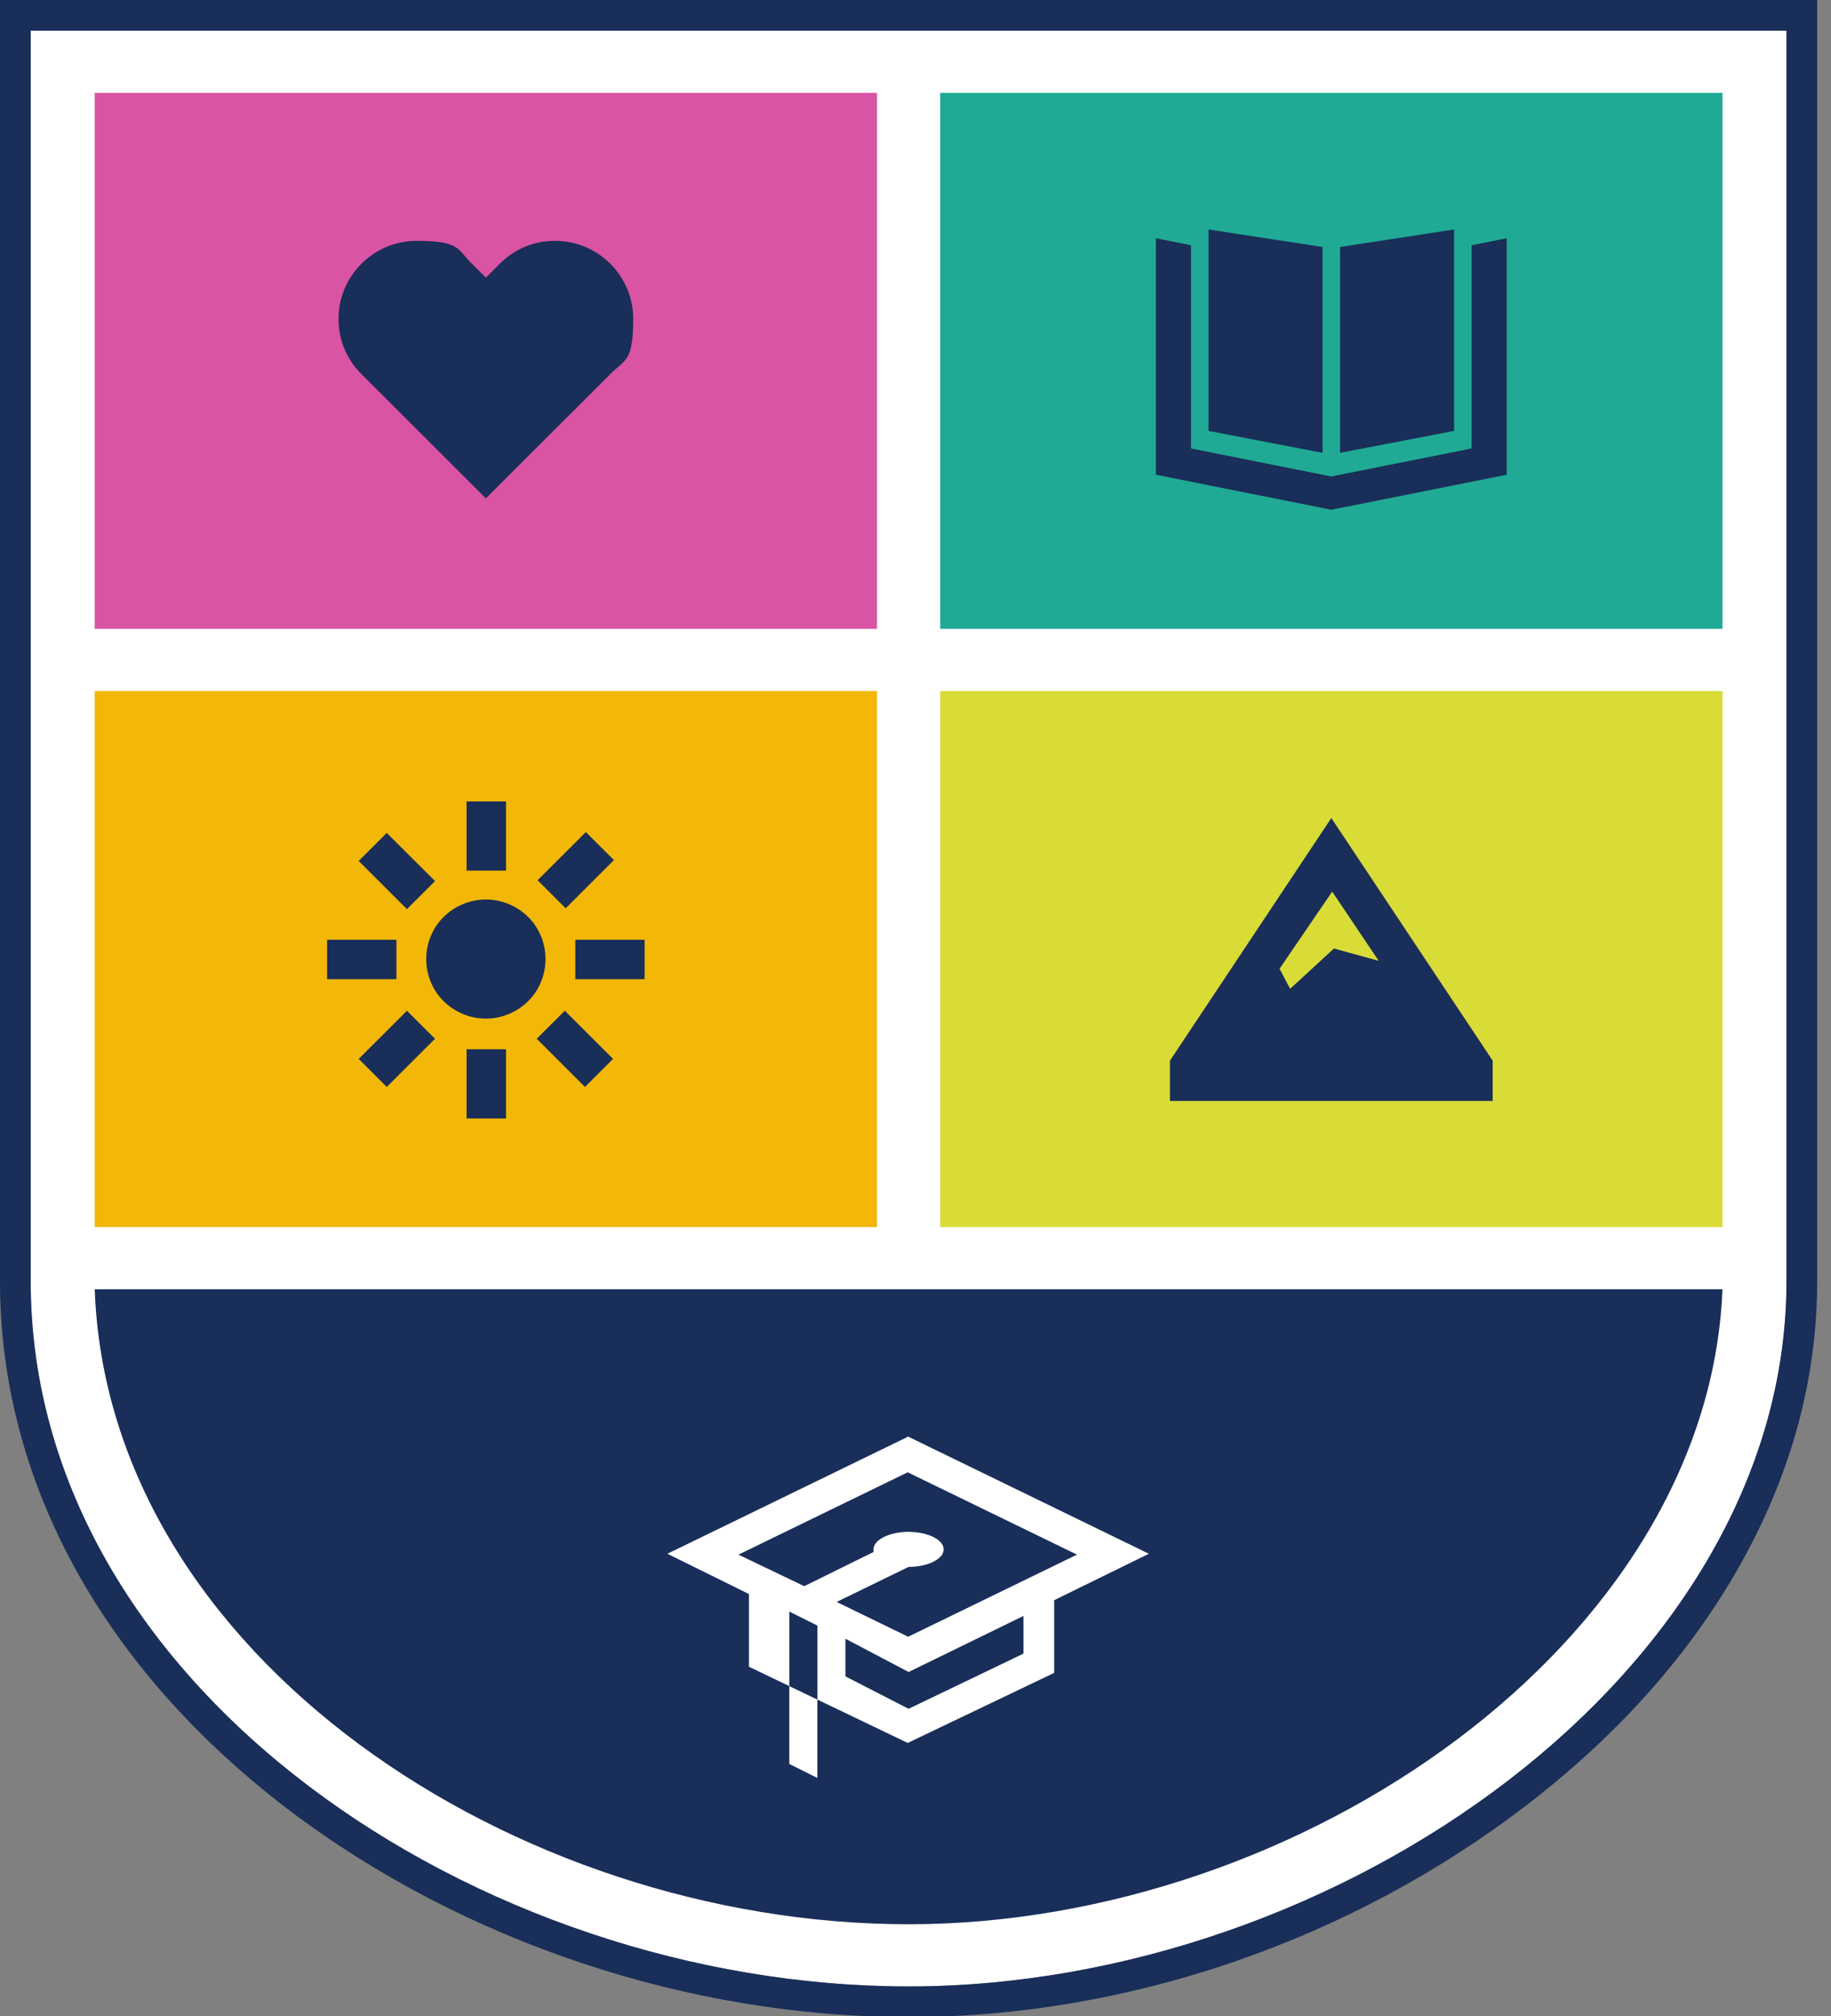 <svg width="109" height="120" viewBox="0 0 109 120" fill="none" xmlns="http://www.w3.org/2000/svg">
<rect x="0" y="0" width="109" height="120" fill="#808080" stroke="none"/>
<path d="M106.35 35.76V1.824H1.827V76.264C1.827 100.4 28.506 118.228 54.089 118.228C79.671 118.228 106.35 99.513 106.35 76.264V35.812V35.76Z" fill="white"/>
<path d="M106.35 1.825V76.264C106.35 99.461 79.671 118.228 54.089 118.228C28.506 118.228 1.827 100.4 1.827 76.264V1.825H106.35ZM108.177 0H0V76.264C0 88.149 6.108 99.305 17.229 107.75C27.566 115.569 40.984 120.052 54.089 120.052C67.193 120.052 80.454 115.465 90.948 107.385C96.221 103.319 100.398 98.679 103.374 93.519C106.559 87.993 108.177 82.207 108.177 76.264V0Z" fill="#192E59"/>
<path d="M5.639 76.733C6.422 98.575 30.699 114.527 54.089 114.527C77.478 114.527 101.703 97.741 102.539 76.733H5.639Z" fill="#192E59"/>
<path d="M102.539 5.526H55.968V37.428H102.539V5.526Z" fill="#20AA95"/>
<path d="M70.9 26.69L79.253 28.358L87.607 26.69V14.596L89.695 14.179V28.254L79.253 30.339L68.811 28.254V14.179L70.9 14.596V26.69ZM78.731 14.7V26.951L71.944 25.647V13.658L78.731 14.7ZM79.775 26.951V14.7L86.563 13.658V25.647L79.775 26.951Z" fill="#192E59"/>
<path d="M52.209 41.129H5.639V73.032H52.209V41.129Z" fill="#F2B707"/>
<path d="M19.474 58.28V55.934H23.599V58.28H19.474ZM21.354 51.242L23.024 49.574L25.896 52.441L24.225 54.109L21.354 51.242ZM23.024 64.692L21.354 63.023L24.225 60.156L25.896 61.825L23.024 64.692ZM25.844 58.853C25.217 57.758 25.217 56.403 25.844 55.308C26.47 54.214 27.671 53.536 28.924 53.536C30.177 53.536 31.378 54.214 32.004 55.308C32.631 56.403 32.631 57.758 32.004 58.853C31.378 59.948 30.177 60.626 28.924 60.626C27.671 60.626 26.47 59.948 25.844 58.853ZM30.125 51.816H27.775V47.698H30.125V51.816ZM30.125 66.568H27.775V62.45H30.125V66.568ZM33.675 54.057L32.004 52.389L34.876 49.522L36.547 51.19L33.675 54.057ZM36.494 63.023L34.824 64.692L31.952 61.825L33.623 60.156L36.494 63.023ZM34.249 58.28V55.934H38.374V58.28H34.249Z" fill="#192E59"/>
<path d="M52.209 5.526H5.639V37.428H52.209V5.526Z" fill="#D954A3"/>
<path d="M28.924 29.661L21.51 22.259C20.623 21.373 20.153 20.226 20.153 18.975C20.153 16.421 22.241 14.335 24.799 14.335C27.358 14.335 27.201 14.805 28.089 15.691L28.924 16.525L29.759 15.691C30.647 14.805 31.796 14.335 33.048 14.335C35.607 14.335 37.695 16.421 37.695 18.975C37.695 21.529 37.225 21.373 36.338 22.259L28.924 29.661Z" fill="#192E59"/>
<path d="M102.539 41.129H55.968V73.032H102.539V41.129Z" fill="#D9DC37"/>
<path d="M88.86 65.526V63.128L79.254 48.688L69.647 63.128V65.526H88.912H88.86ZM76.8 58.853L76.173 57.654L79.306 53.067L82.073 57.185L79.41 56.455L76.8 58.853Z" fill="#192E59"/>
<path d="M54.089 85.491L39.731 92.476L44.586 94.874V99.201L54.036 103.736L62.755 99.566V95.239L68.394 92.476L54.036 85.491H54.089ZM46.988 104.987V95.917L48.659 96.751V105.821M60.928 98.419L54.089 101.703L50.329 99.774V97.533L54.089 99.513L60.928 96.177V98.419ZM54.089 97.428L49.807 95.343L54.089 93.258C55.237 93.258 56.177 92.789 56.177 92.215C56.177 91.642 55.237 91.173 54.089 91.173C52.94 91.173 52 91.642 52 92.215C52 92.789 52 92.32 52 92.372L47.876 94.405L43.96 92.528L54.036 87.628L64.113 92.528L54.036 97.428H54.089Z" fill="white"/>
</svg>